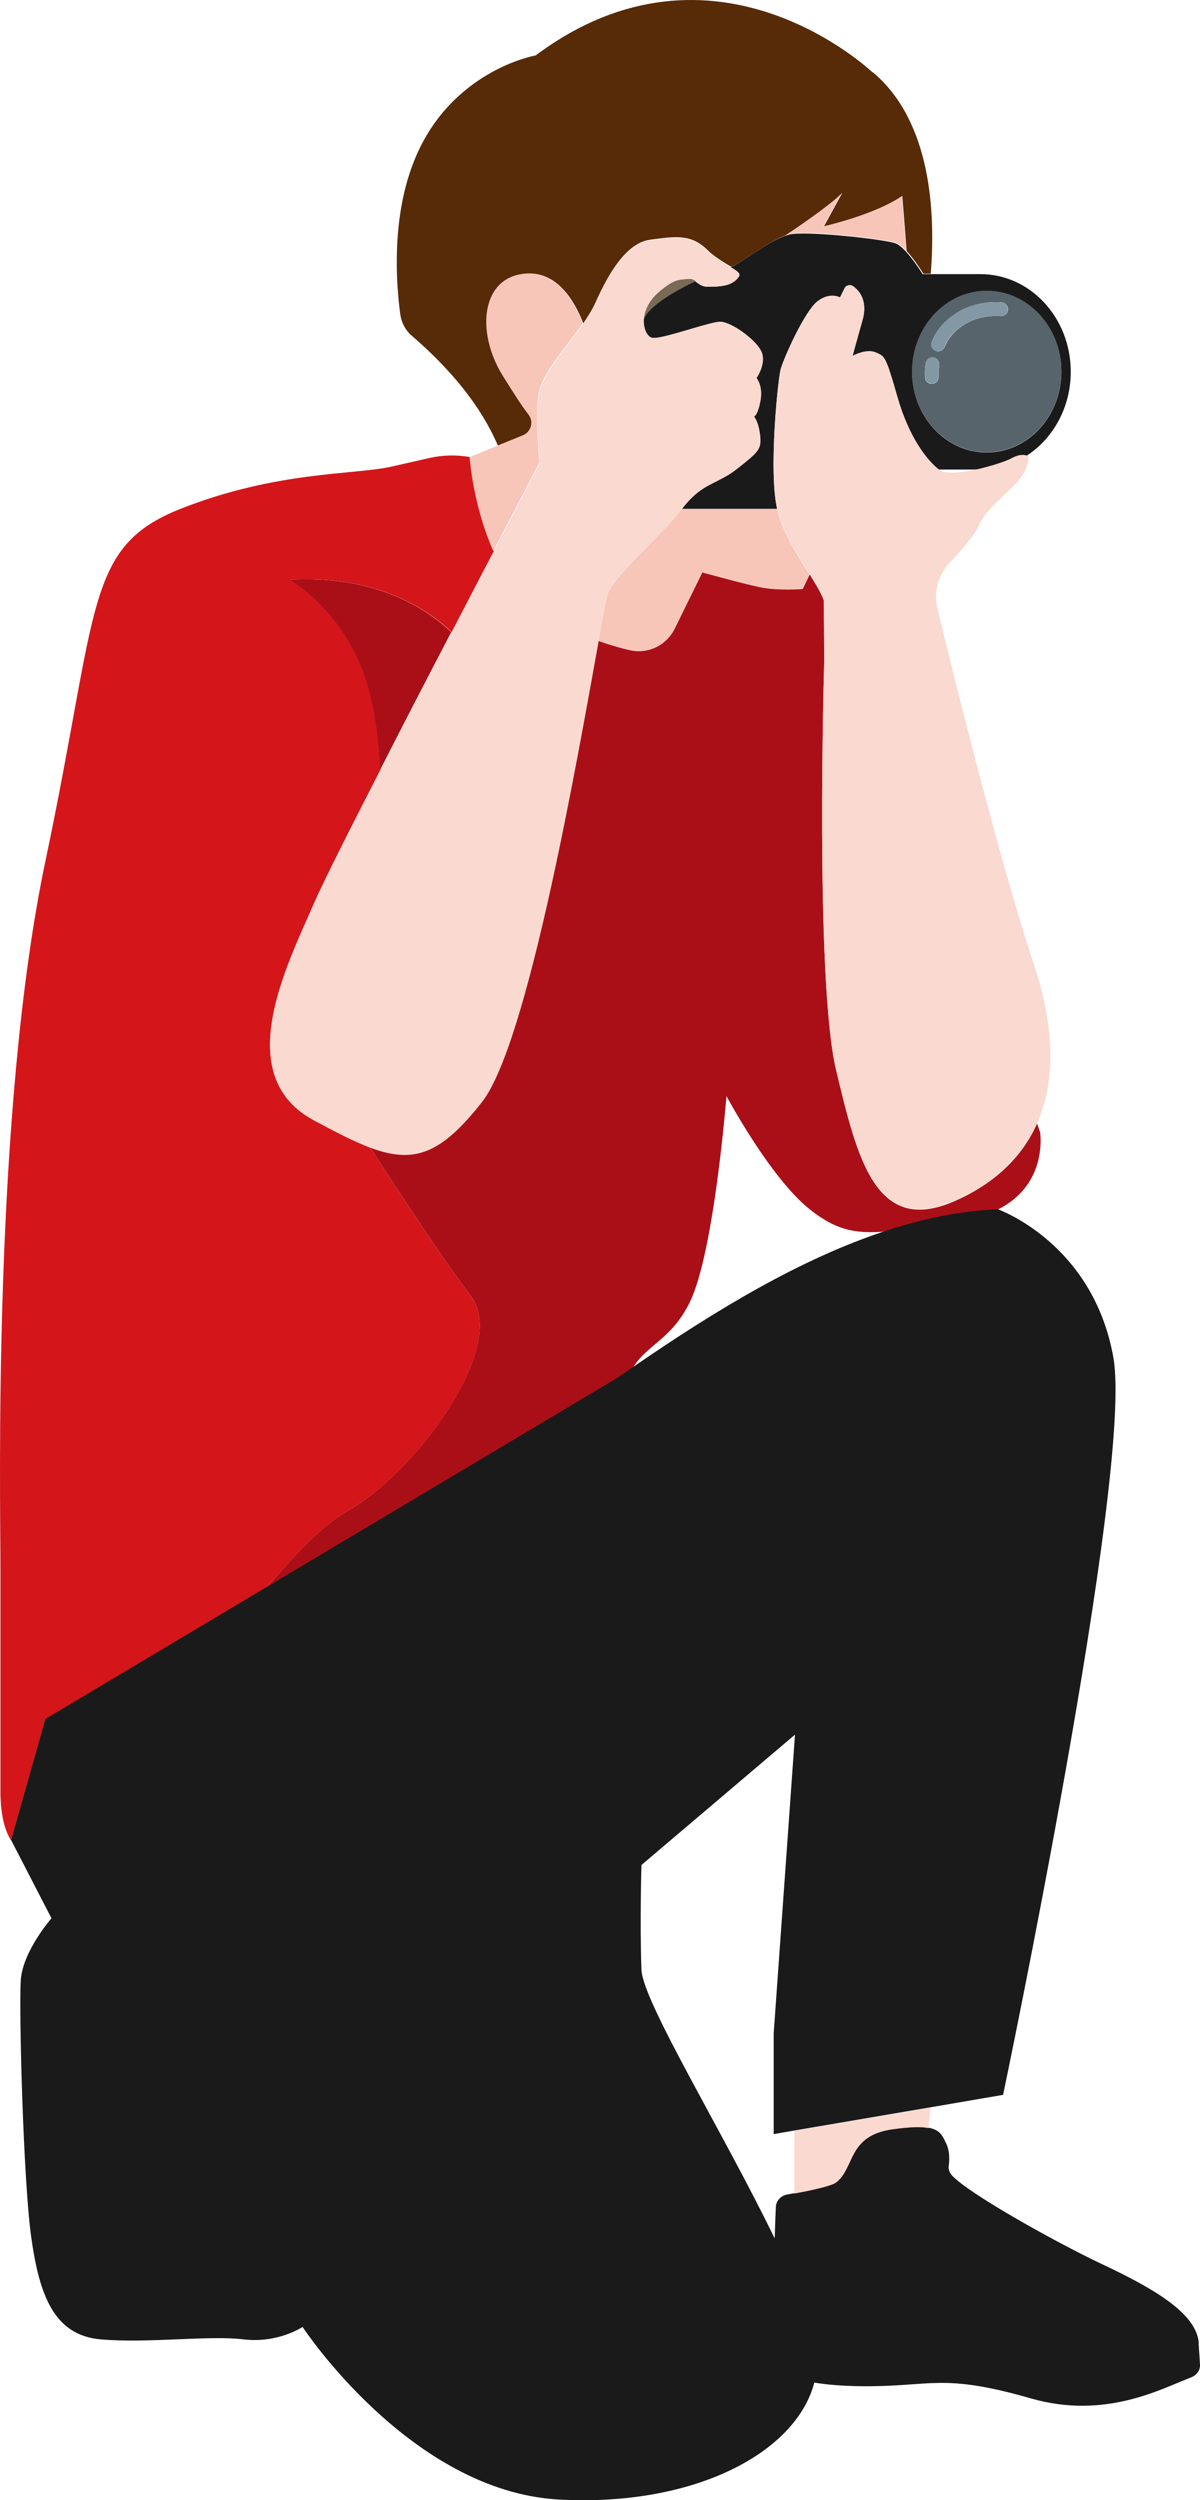 <svg width="73" height="152" viewBox="0 0 73 152" fill="none" xmlns="http://www.w3.org/2000/svg">
<path d="M22.522 69.74C21.54 69.374 20.426 68.802 19.081 68.072C14.054 65.357 17.41 58.796 19.081 54.961C19.614 53.732 21.213 50.554 23.139 46.805C23.067 45.551 22.933 44.261 22.715 43.044C21.722 37.492 17.628 35.24 17.628 35.24C22.873 34.948 25.974 37.006 27.476 38.43C28.397 36.665 29.269 34.973 30.044 33.5C28.821 30.748 28.602 27.851 28.602 27.79C27.791 27.644 26.955 27.657 26.143 27.839C25.502 27.985 24.702 28.168 23.781 28.375C21.54 28.874 16.828 28.63 10.99 30.931C5.151 33.244 6.023 36.859 2.789 52.222C-0.47 67.573 0.027 91.165 0.027 95.169V108.901C0.027 110.435 0.33 111.336 0.669 111.883L2.753 104.531L16.271 96.472C17.991 94.427 19.748 92.637 21.141 91.858C25.308 89.545 30.953 81.876 28.651 78.809C26.349 75.753 22.509 69.74 22.509 69.74H22.522Z" fill="#D4161A"/>
<path d="M63.271 68.826C63.271 68.826 63.211 68.644 63.09 68.303C62.108 70.506 60.304 72.052 58.038 73.038C53.29 75.096 52.163 70.506 50.867 65.077C49.559 59.648 50.14 40.17 50.14 40.17L50.116 36.518C49.995 36.129 49.656 35.569 49.256 34.924L48.832 35.8C48.832 35.8 47.294 35.922 46.191 35.678C45.089 35.435 42.727 34.79 42.727 34.79L41.043 38.211C40.547 39.209 39.444 39.757 38.354 39.525C37.809 39.404 37.155 39.221 36.404 38.953C35.132 45.977 32.116 63.373 29.318 66.952C26.798 70.165 25.175 70.737 22.51 69.739C22.51 69.739 26.35 75.753 28.651 78.808C30.953 81.864 25.296 89.545 21.141 91.858C19.736 92.637 17.98 94.439 16.271 96.472L37.53 83.799C37.858 83.568 38.185 83.349 38.512 83.13C39.396 81.718 40.837 81.438 41.952 79.186C43.442 76.191 44.193 66.635 44.193 66.635C44.193 66.635 46.858 71.626 49.28 73.537C50.782 74.718 51.885 75.022 53.811 74.876C56.112 74.122 58.414 73.635 60.691 73.537C63.792 72.004 63.271 68.826 63.271 68.826Z" fill="#AA0F17"/>
<path d="M22.703 43.044C22.921 44.261 23.055 45.551 23.127 46.805C24.484 44.139 26.01 41.193 27.452 38.43C25.95 37.006 22.861 34.949 17.604 35.241C17.604 35.241 21.698 37.493 22.691 43.044H22.703Z" fill="#AA0F17"/>
<path d="M47.292 31.017C47.292 31.017 47.28 30.956 47.268 30.932H41.466C41.357 31.078 41.224 31.224 41.102 31.382C39.733 32.989 37.396 35.022 36.984 36.057C36.899 36.264 36.693 37.335 36.402 38.966C37.153 39.234 37.807 39.417 38.353 39.538C39.443 39.77 40.545 39.234 41.042 38.224L42.725 34.803C42.725 34.803 45.088 35.46 46.19 35.692C47.292 35.935 48.831 35.813 48.831 35.813L49.255 34.937C49.182 34.815 49.097 34.693 49.012 34.559C48.358 33.513 47.595 32.259 47.292 31.029V31.017Z" fill="#F7C6B9"/>
<path d="M54.853 11.905C53.182 13.073 50.093 13.755 50.093 13.755L51.207 11.722C50.59 12.343 49.148 13.365 47.719 14.327C47.925 14.254 48.118 14.205 48.3 14.181C49.608 14.059 53.582 14.497 54.454 14.741C54.66 14.802 54.89 14.996 55.132 15.252C55.011 13.718 54.878 12.136 54.866 11.892L54.853 11.905Z" fill="#F7C6B9"/>
<path d="M35.459 19.67C34.962 18.38 33.945 16.602 32.128 16.639C29.281 16.7 28.869 20.133 30.577 22.884C31.292 24.028 31.764 24.77 32.128 25.221C32.467 25.647 32.285 26.268 31.789 26.475L30.262 27.096L28.566 27.79C28.566 27.85 28.784 30.76 30.008 33.499C31.11 31.393 31.994 29.701 32.455 28.812C32.54 28.642 32.624 28.495 32.673 28.386C32.77 28.203 32.818 28.118 32.818 28.118C32.818 28.118 32.54 25.525 32.758 23.967C32.927 22.75 34.405 21.167 35.447 19.658L35.459 19.67Z" fill="#F7C6B9"/>
<path d="M40.171 17.674C39.445 18.258 39.178 18.94 39.166 19.5C39.372 18.696 40.947 17.747 42.328 17.089C42.206 17.004 42.097 16.943 41.964 16.943C41.213 16.992 41.019 16.98 40.159 17.662L40.171 17.674Z" fill="#796A56"/>
<path d="M53.084 4.404C53.084 4.404 43.49 -4.774 32.588 3.369C32.588 3.369 27.306 4.282 25.138 9.919C23.781 13.425 24.12 17.417 24.351 19.11C24.423 19.621 24.666 20.083 25.053 20.412C27.464 22.494 29.269 24.709 30.286 27.083L31.812 26.462C32.309 26.255 32.479 25.634 32.152 25.208C31.788 24.746 31.316 24.015 30.601 22.871C28.881 20.12 29.293 16.687 32.152 16.626C33.969 16.59 34.986 18.367 35.483 19.657C35.774 19.231 36.04 18.805 36.222 18.403C37.033 16.59 38.111 14.752 39.577 14.569C41.043 14.386 42 14.191 43.029 15.19C43.223 15.384 43.429 15.543 43.623 15.677C43.817 15.81 43.999 15.932 44.168 16.03C44.277 16.103 44.386 16.164 44.483 16.212C45.38 15.823 46.651 14.727 47.754 14.325C49.195 13.364 50.625 12.341 51.242 11.72L50.128 13.753C50.128 13.753 53.217 13.059 54.889 11.903C54.913 12.146 55.034 13.729 55.155 15.263C55.518 15.652 55.882 16.176 56.172 16.638H56.621C56.911 12.998 56.681 7.399 53.096 4.392L53.084 4.404Z" fill="#572A08"/>
<path d="M60.025 27.498C62.532 27.498 64.567 25.295 64.567 22.58C64.567 19.866 62.532 17.662 60.025 17.662C57.517 17.662 55.482 19.866 55.482 22.58C55.482 25.295 57.517 27.498 60.025 27.498ZM56.682 20.779C56.96 20.085 57.384 19.585 58.087 19.099C59.371 18.21 60.885 18.38 60.946 18.38C61.176 18.405 61.345 18.612 61.321 18.843C61.297 19.074 61.091 19.245 60.861 19.22C60.849 19.22 59.589 19.086 58.571 19.792C57.917 20.243 57.663 20.645 57.469 21.095C57.396 21.253 57.251 21.363 57.081 21.363C57.033 21.363 56.972 21.363 56.924 21.326C56.706 21.241 56.609 20.985 56.694 20.779H56.682ZM56.779 21.728C57.009 21.765 57.166 21.971 57.142 22.203C57.093 22.592 57.106 22.86 57.106 22.872C57.13 23.104 56.96 23.311 56.718 23.335C56.706 23.335 56.694 23.335 56.682 23.335C56.464 23.335 56.282 23.177 56.27 22.957C56.27 22.945 56.233 22.592 56.306 22.105C56.343 21.874 56.548 21.716 56.779 21.74V21.728Z" fill="#58646B"/>
<path d="M39.676 20.536C40.112 20.633 42.002 19.988 43.104 19.696C43.407 19.623 43.661 19.562 43.807 19.562C44.461 19.562 45.914 20.596 46.29 21.315C46.665 22.033 46.011 22.97 46.011 22.97C46.011 22.97 46.411 23.409 46.254 24.346C46.084 25.283 45.854 25.308 45.854 25.308C45.854 25.308 46.132 25.587 46.229 26.427C46.326 27.267 46.169 27.426 44.861 28.46C44.533 28.728 44.231 28.899 43.94 29.057C43.116 29.495 42.426 29.69 41.469 30.932H47.271C47.174 30.481 47.114 29.885 47.077 29.227C46.968 26.647 47.344 23.019 47.489 22.471C47.671 21.765 48.931 18.965 49.706 18.357C50.469 17.748 51.099 18.101 51.099 18.101L51.402 17.492C51.523 17.346 51.741 17.31 51.898 17.419C52.577 17.894 52.698 18.685 52.468 19.477C52.213 20.365 51.862 21.656 51.862 21.656C51.862 21.656 52.698 21.193 53.279 21.449C53.631 21.607 53.776 21.656 53.994 22.228C54.042 22.362 54.103 22.52 54.163 22.715C54.273 23.068 54.406 23.542 54.6 24.175C55.302 26.622 56.38 27.974 57.083 28.546H59.481C60.378 28.339 61.238 28.047 61.541 27.876C61.977 27.633 62.279 27.669 62.437 27.718C64.048 26.683 65.138 24.784 65.138 22.605C65.138 19.318 62.679 16.665 59.639 16.665H56.126C55.835 16.202 55.46 15.678 55.108 15.289C54.866 15.033 54.636 14.838 54.43 14.778C53.558 14.522 49.585 14.096 48.276 14.218C48.095 14.23 47.889 14.291 47.695 14.364C46.593 14.765 45.321 15.861 44.424 16.251C44.497 16.287 44.558 16.324 44.606 16.36C44.873 16.531 45.018 16.665 44.897 16.835C44.679 17.139 44.376 17.346 43.722 17.407C43.516 17.431 43.274 17.431 42.995 17.431C42.692 17.431 42.486 17.237 42.292 17.103C40.911 17.76 39.337 18.71 39.131 19.513C39.131 20.061 39.361 20.487 39.64 20.548L39.676 20.536ZM60.026 17.675C62.534 17.675 64.569 19.878 64.569 22.593C64.569 25.308 62.534 27.511 60.026 27.511C57.519 27.511 55.484 25.308 55.484 22.593C55.484 19.878 57.519 17.675 60.026 17.675Z" fill="#1A1A1A"/>
<path d="M72.928 142.463C72.807 140.625 70.13 139.103 67.029 137.642C64.34 136.376 58.961 133.394 57.907 132.25C57.762 132.091 57.69 131.885 57.714 131.678C57.762 131.337 57.786 130.765 57.556 130.302C57.338 129.864 57.217 129.486 56.478 129.352C56.03 129.279 55.364 129.292 54.322 129.426C51.524 129.803 52.02 131.811 50.845 132.676C50.518 132.907 49.065 133.211 48.326 133.333C48.132 133.37 47.975 133.394 47.926 133.406C47.514 133.467 47.224 133.784 47.199 134.149C47.175 134.648 47.151 135.33 47.127 136.084C43.989 129.62 39.096 121.683 39.023 119.748C38.914 116.875 39.023 113.381 39.023 113.381L48.362 105.456L47.066 123.619V129.742L48.326 129.523L56.611 128.111L61.021 127.356C61.021 127.356 68.967 89.522 67.731 82.534C66.496 75.547 60.694 73.514 60.694 73.514C58.416 73.611 56.127 74.086 53.813 74.853C48.75 76.52 43.638 79.576 38.514 83.106C38.187 83.325 37.86 83.557 37.533 83.776L16.274 96.448L2.755 104.507L0.672 111.859L3.131 116.619C3.131 116.619 1.387 118.616 1.265 120.369C1.144 122.122 1.411 132.481 1.895 135.975C2.38 139.468 3.252 141.964 6.111 142.22C8.97 142.475 12.7 141.964 14.808 142.22C16.916 142.475 18.406 141.465 18.406 141.465C18.406 141.465 24.959 151.447 33.984 151.958C42.221 152.409 48.423 149.122 49.537 144.849C50.276 144.971 51.209 145.056 52.384 145.068C56.672 145.117 57.253 144.24 62.717 145.811C67.247 147.113 70.663 145.214 72.456 144.533C72.807 144.399 73.013 144.094 73.001 143.766L72.916 142.463H72.928Z" fill="#1A1A1A"/>
<path d="M56.91 21.326C56.91 21.326 57.019 21.363 57.067 21.363C57.236 21.363 57.394 21.265 57.455 21.095C57.636 20.645 57.903 20.243 58.557 19.792C59.574 19.086 60.834 19.22 60.846 19.22C61.077 19.245 61.282 19.086 61.307 18.843C61.331 18.612 61.173 18.405 60.931 18.38C60.871 18.38 59.356 18.21 58.072 19.099C57.37 19.585 56.958 20.084 56.667 20.778C56.582 20.997 56.679 21.241 56.897 21.326H56.91Z" fill="#8299A5"/>
<path d="M56.271 22.945C56.295 23.165 56.477 23.323 56.683 23.323C56.695 23.323 56.707 23.323 56.719 23.323C56.949 23.298 57.119 23.091 57.107 22.86C57.107 22.86 57.082 22.592 57.143 22.191C57.179 21.959 57.01 21.752 56.78 21.716C56.549 21.679 56.343 21.85 56.307 22.081C56.234 22.58 56.271 22.921 56.271 22.933V22.945Z" fill="#8299A5"/>
<path d="M46.288 21.313C45.913 20.595 44.459 19.56 43.805 19.56C43.66 19.56 43.417 19.608 43.102 19.694C41.988 19.974 40.11 20.631 39.674 20.534C39.396 20.473 39.166 20.047 39.166 19.499C39.166 18.939 39.444 18.245 40.171 17.673C41.019 16.991 41.225 17.003 41.976 16.955C42.097 16.955 42.218 17.016 42.339 17.101C42.533 17.235 42.739 17.417 43.042 17.429C43.321 17.429 43.563 17.429 43.769 17.405C44.423 17.344 44.726 17.137 44.944 16.833C45.065 16.663 44.919 16.529 44.653 16.358C44.592 16.322 44.532 16.285 44.471 16.249C44.374 16.188 44.265 16.127 44.156 16.066C43.987 15.969 43.805 15.847 43.611 15.713C43.417 15.567 43.212 15.409 43.018 15.226C41.988 14.228 41.031 14.411 39.565 14.605C38.1 14.788 37.022 16.638 36.21 18.44C36.028 18.841 35.774 19.268 35.471 19.694C34.441 21.191 32.952 22.786 32.782 24.003C32.564 25.561 32.842 28.154 32.842 28.154C32.842 28.154 32.794 28.252 32.697 28.422C32.636 28.532 32.564 28.678 32.479 28.848C32.007 29.737 31.134 31.416 30.032 33.535C29.257 35.008 28.385 36.7 27.464 38.465C26.035 41.228 24.508 44.174 23.14 46.84C21.214 50.602 19.615 53.779 19.082 54.996C17.41 58.831 14.055 65.392 19.082 68.107C20.438 68.837 21.553 69.409 22.522 69.775C25.175 70.761 26.81 70.201 29.33 66.987C32.128 63.408 35.144 46.012 36.416 38.988C36.707 37.357 36.913 36.298 36.997 36.079C37.409 35.056 39.735 33.011 41.116 31.404C41.249 31.246 41.37 31.1 41.479 30.954C42.424 29.724 43.115 29.53 43.95 29.079C44.229 28.933 44.532 28.751 44.871 28.483C46.179 27.448 46.337 27.302 46.24 26.45C46.143 25.61 45.864 25.33 45.864 25.33C45.864 25.33 46.094 25.293 46.264 24.368C46.434 23.431 46.022 22.993 46.022 22.993C46.022 22.993 46.676 22.055 46.3 21.337L46.288 21.313Z" fill="#FAD9D0"/>
<path d="M48.324 133.355C49.063 133.221 50.517 132.929 50.844 132.698C52.019 131.833 51.522 129.825 54.32 129.448C55.374 129.301 56.04 129.289 56.477 129.374L56.61 128.133L48.324 129.545V133.367V133.355Z" fill="#FAD9D0"/>
<path d="M62.886 58.611C60.791 52.294 58.029 41.131 57.023 36.992C56.781 36.006 57.06 34.983 57.75 34.241C58.477 33.462 59.337 32.475 59.543 31.952C59.93 31.003 61.299 29.956 61.893 29.298C62.486 28.641 62.547 28.069 62.559 27.728C62.559 27.728 62.523 27.704 62.45 27.691C62.305 27.643 61.99 27.606 61.554 27.85C61.251 28.02 60.391 28.312 59.494 28.519C58.525 28.738 57.508 28.848 57.144 28.568C57.132 28.556 57.108 28.531 57.084 28.519C56.381 27.947 55.303 26.596 54.601 24.149C54.419 23.516 54.286 23.041 54.164 22.688C54.104 22.493 54.056 22.335 53.995 22.201C53.777 21.629 53.644 21.58 53.28 21.422C52.699 21.166 51.863 21.629 51.863 21.629C51.863 21.629 52.214 20.339 52.469 19.45C52.699 18.659 52.578 17.88 51.899 17.393C51.742 17.283 51.524 17.32 51.403 17.466L51.1 18.075C51.1 18.075 50.47 17.721 49.707 18.33C48.944 18.939 47.684 21.751 47.49 22.445C47.345 22.992 46.969 26.62 47.078 29.201C47.102 29.858 47.163 30.455 47.272 30.905C47.272 30.93 47.284 30.966 47.296 30.99C47.599 32.22 48.35 33.474 49.016 34.521C49.101 34.654 49.174 34.776 49.259 34.898C49.67 35.543 49.998 36.091 50.119 36.493L50.143 40.145C50.143 40.145 49.561 59.622 50.87 65.051C52.178 70.48 53.292 75.07 58.041 73.013C60.318 72.026 62.123 70.48 63.092 68.277C64.158 65.879 64.243 62.69 62.886 58.587V58.611Z" fill="#FAD9D0"/>
</svg>
